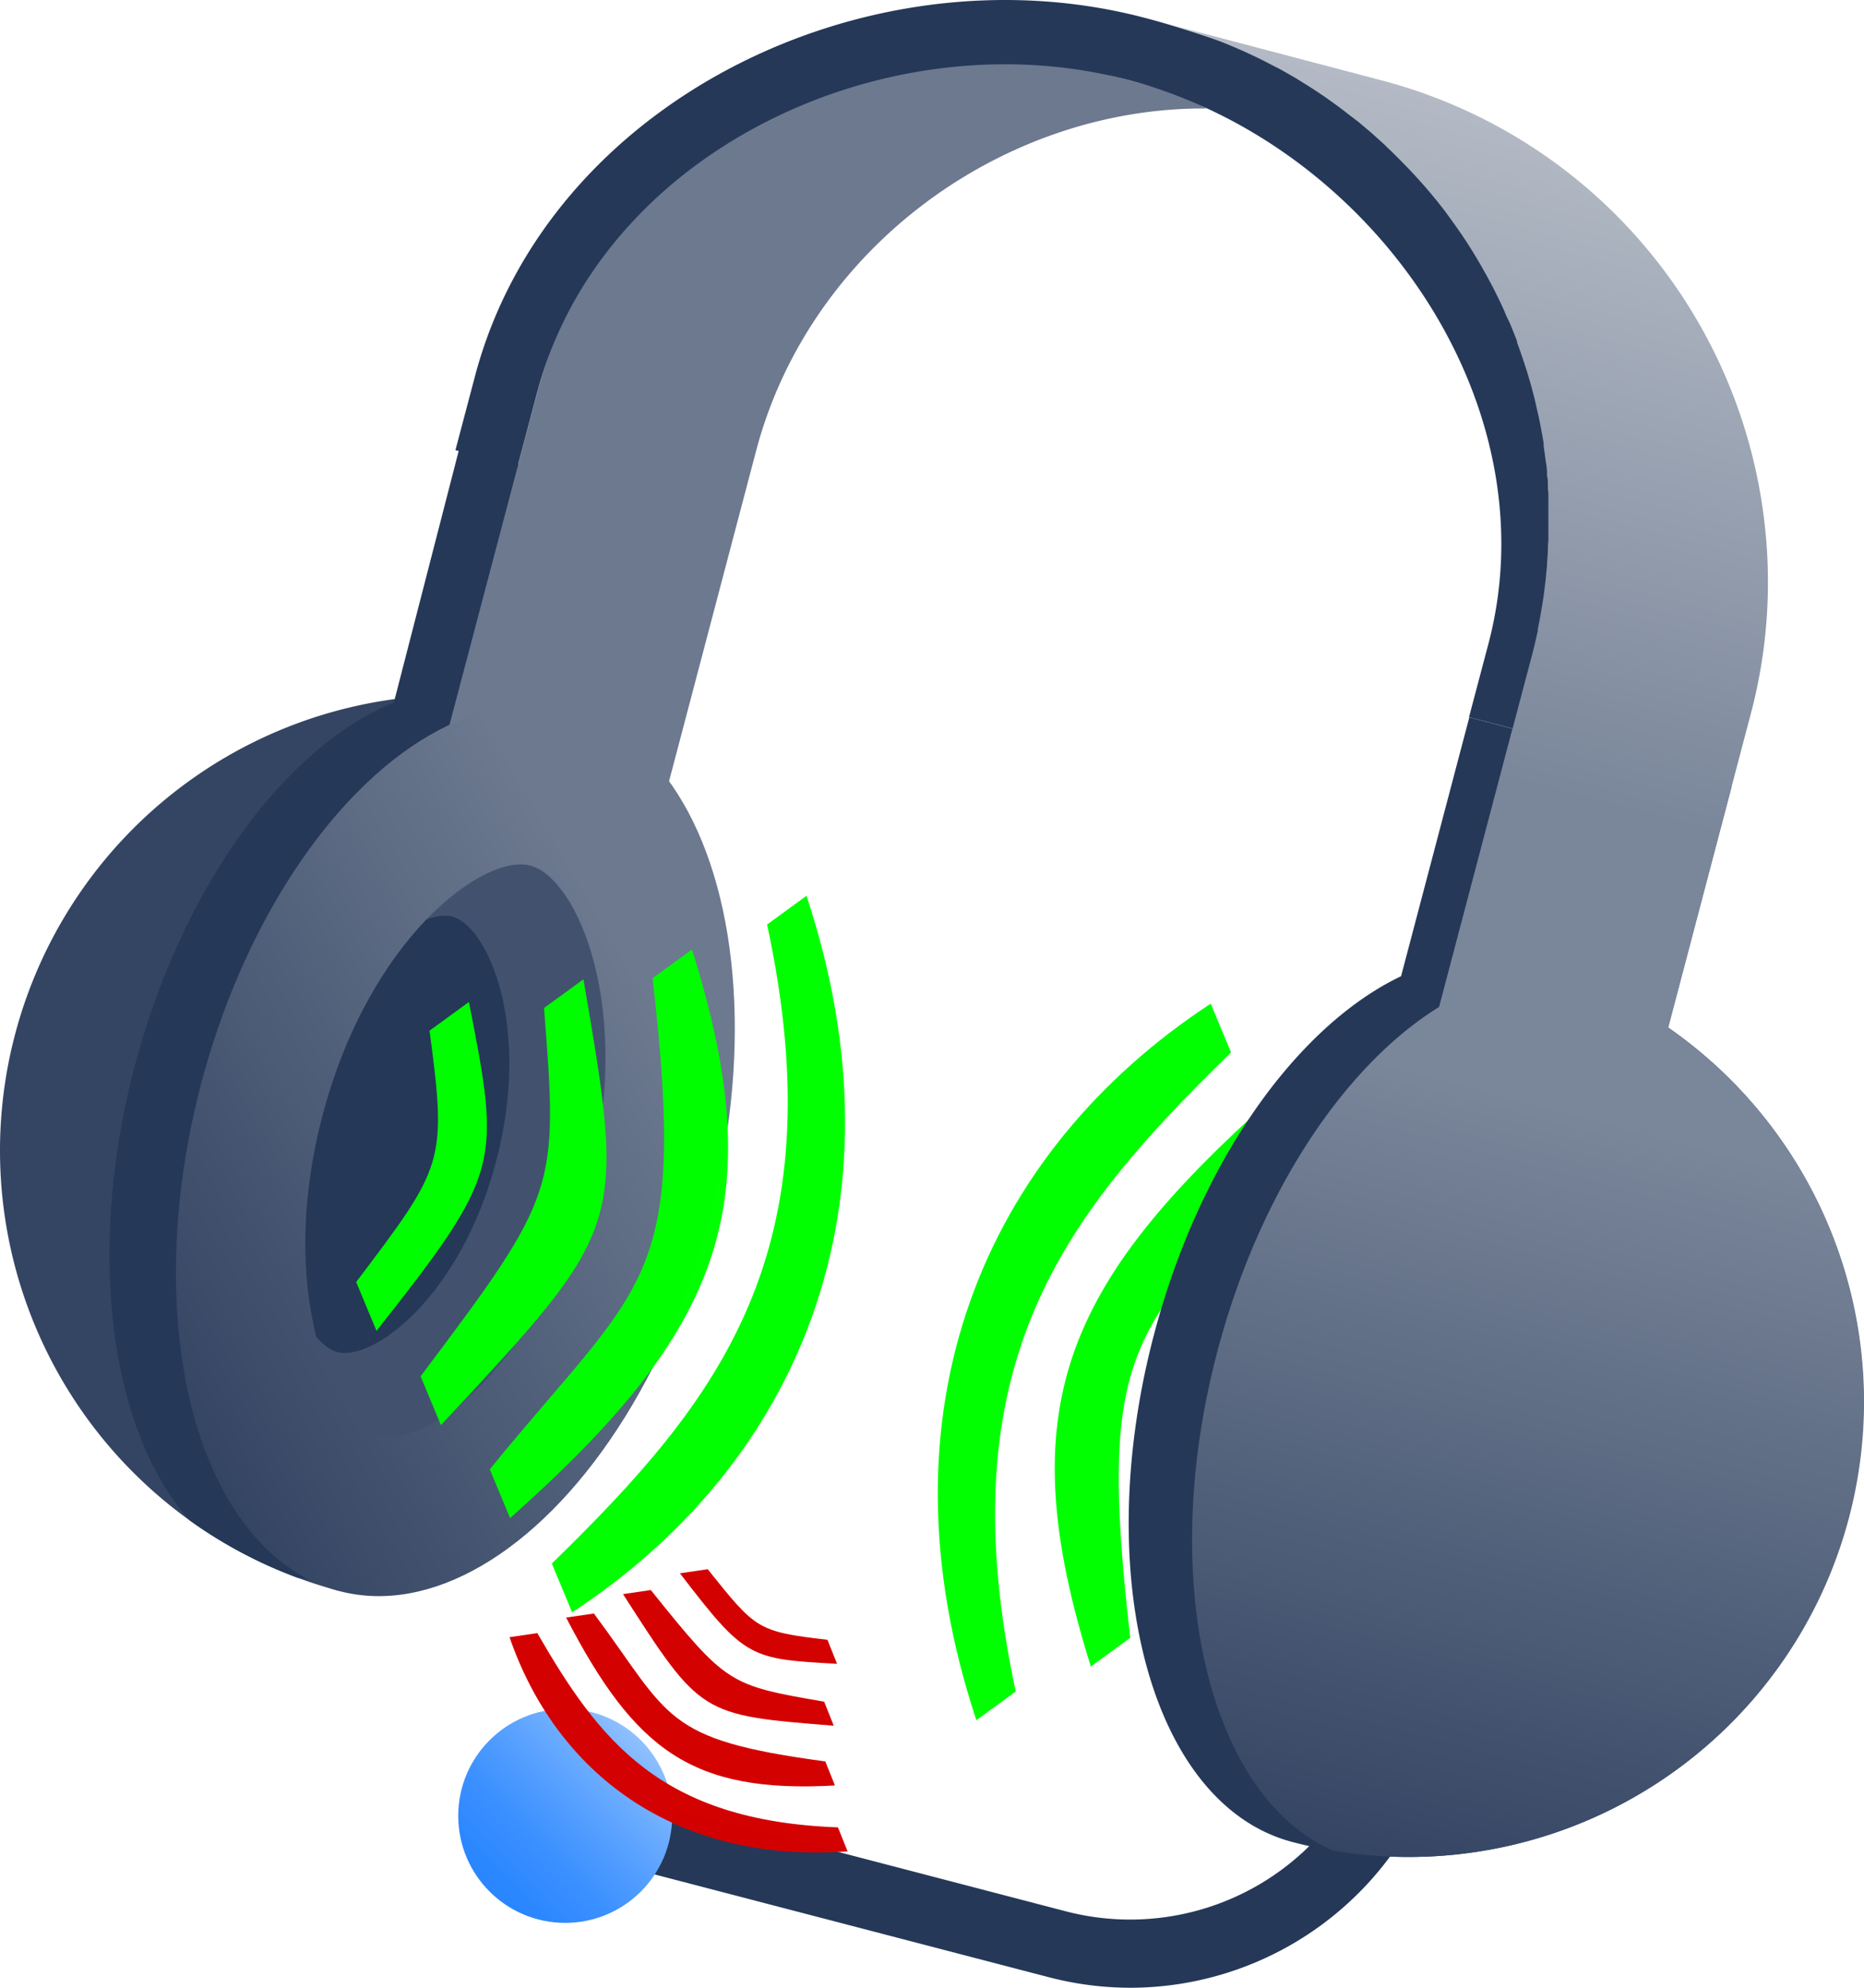 <?xml version="1.0" encoding="UTF-8" standalone="no"?>
<svg
   viewBox="0 0 281.358 300"
   version="1.1"
   id="svg84"
   sodipodi:docname="2910.svg"
   inkscape:version="1.2.2 (732a01da63, 2022-12-09)"
   width="281.358"
   height="300"
   inkscape:export-filename="2910.png"
   inkscape:export-xdpi="96"
   inkscape:export-ydpi="96"
   xmlns:inkscape="http://www.inkscape.org/namespaces/inkscape"
   xmlns:sodipodi="http://sodipodi.sourceforge.net/DTD/sodipodi-0.dtd"
   xmlns:xlink="http://www.w3.org/1999/xlink"
   xmlns="http://www.w3.org/2000/svg"
   xmlns:svg="http://www.w3.org/2000/svg"
   xmlns:rdf="http://www.w3.org/1999/02/22-rdf-syntax-ns#"
   xmlns:cc="http://creativecommons.org/ns#"
   xmlns:dc="http://purl.org/dc/elements/1.1/">
  <sodipodi:namedview
     id="namedview86"
     pagecolor="#ffffff"
     bordercolor="#666666"
     borderopacity="1.0"
     inkscape:showpageshadow="2"
     inkscape:pageopacity="0.0"
     inkscape:pagecheckerboard="0"
     inkscape:deskcolor="#d1d1d1"
     showgrid="false"
     inkscape:zoom="1.1548248"
     inkscape:cx="-65.810849"
     inkscape:cy="44.162543"
     inkscape:window-width="1920"
     inkscape:window-height="1017"
     inkscape:window-x="-8"
     inkscape:window-y="-8"
     inkscape:window-maximized="1"
     inkscape:current-layer="svg84" />
  <defs
     id="defs38">
    <style
       id="style2">.cls-1{fill:#344563;}.cls-2{fill:#42526e;}.cls-3{fill:#253858;}.cls-4{clip-path:url(#clip-path);}.cls-5{fill:#6c798f;}.cls-6{fill:url(#linear-gradient);}.cls-7{clip-path:url(#clip-path-2);}.cls-8{fill:#5e6c84;}.cls-9{fill:url(#linear-gradient-2);}.cls-10{fill:none;}.cls-11{fill:url(#linear-gradient-3);}.cls-12{fill:url(#linear-gradient-4);}</style>
    <clipPath
       id="clip-path">
      <path
         id="_Clipping_Path_"
         data-name="&lt;Clipping Path&gt;"
         class="cls-1"
         d="M 34.9,163.56 A 46.82,46.82 0 0 1 1.56,106.35 v 0 A 46.82,46.82 0 0 1 58.77,73 Z" />
    </clipPath>
    <linearGradient
       id="linear-gradient"
       x1="1109.02"
       y1="77.16"
       x2="1163.1"
       y2="23.08"
       gradientTransform="rotate(90,504.147,-556.47)"
       gradientUnits="userSpaceOnUse">
      <stop
         offset="0"
         stop-color="#344563"
         id="stop6" />
      <stop
         offset="0.83"
         stop-color="#6c798f"
         id="stop8" />
    </linearGradient>
    <clipPath
       id="clip-path-2">
      <path
         id="_Clipping_Path_2"
         data-name="&lt;Clipping Path&gt;"
         class="cls-2"
         d="M 39.11,147.6 C 34.3,146.33 28.39,132.87 33.18,114.68 37.97,96.49 49.75,87.69 54.57,89 c 4.82,1.31 10.72,14.73 5.92,32.92 -4.8,18.19 -16.57,26.95 -21.38,25.68 z" />
    </clipPath>
    <linearGradient
       id="linear-gradient-2"
       x1="1215.16"
       y1="10.33"
       x2="1215.16"
       y2="-80.55"
       gradientTransform="rotate(14.77,328.142,-4117.772)"
       gradientUnits="userSpaceOnUse">
      <stop
         offset="0.27"
         stop-color="#7a869a"
         id="stop13" />
      <stop
         offset="1"
         stop-color="#b3bac5"
         id="stop15" />
    </linearGradient>
    <linearGradient
       id="linear-gradient-3"
       x1="1250.64"
       y1="96.73"
       x2="1250.64"
       y2="-2.07"
       gradientTransform="rotate(14.77,328.142,-4117.772)"
       gradientUnits="userSpaceOnUse">
      <stop
         offset="0"
         stop-color="#344563"
         id="stop18" />
      <stop
         offset="0.81"
         stop-color="#7a869a"
         id="stop20" />
    </linearGradient>
    <linearGradient
       id="linear-gradient-4"
       x1="1146.86"
       y1="128.1"
       x2="1165.57"
       y2="96.17"
       gradientTransform="rotate(14.62,307.375,-4137.769)"
       gradientUnits="userSpaceOnUse">
      <stop
         offset="0.22"
         stop-color="#2684ff"
         id="stop23" />
      <stop
         offset="0.33"
         stop-color="#2b87ff"
         id="stop25" />
      <stop
         offset="0.47"
         stop-color="#3b90ff"
         id="stop27" />
      <stop
         offset="0.62"
         stop-color="#559fff"
         id="stop29" />
      <stop
         offset="0.79"
         stop-color="#78b3ff"
         id="stop31" />
      <stop
         offset="0.96"
         stop-color="#a6cdff"
         id="stop33" />
      <stop
         offset="1"
         stop-color="#b2d4ff"
         id="stop35" />
    </linearGradient>
    <linearGradient
       inkscape:collect="always"
       xlink:href="#linear-gradient"
       id="linearGradient62097"
       gradientUnits="userSpaceOnUse"
       gradientTransform="rotate(90,504.147,-556.47)"
       x1="1109.02"
       y1="77.16"
       x2="1163.1"
       y2="23.08" />
    <linearGradient
       inkscape:collect="always"
       xlink:href="#linear-gradient-2"
       id="linearGradient62099"
       gradientUnits="userSpaceOnUse"
       gradientTransform="rotate(14.77,328.142,-4117.772)"
       x1="1215.16"
       y1="10.33"
       x2="1215.16"
       y2="-80.55" />
    <linearGradient
       inkscape:collect="always"
       xlink:href="#linear-gradient-3"
       id="linearGradient62101"
       gradientUnits="userSpaceOnUse"
       gradientTransform="rotate(14.77,328.142,-4117.772)"
       x1="1250.64"
       y1="96.73"
       x2="1250.64"
       y2="-2.07" />
  </defs>
  <title
     id="title40">Headset</title>
  <g
     id="g61966"
     transform="matrix(1.468,0,0,1.468,-0.019,0.003)">
    <g
       id="g61137"
       transform="matrix(-1.133,0,0,-1.133,288.803,288.819)">
      <path
         id="path61129"
         style="opacity:1;fill:#00ff00;fill-opacity:0.996;fill-rule:evenodd;stroke:none;stroke-width:2.724;stroke-linecap:round;stroke-linejoin:round"
         d="m 162.707,101.428 3.576,-2.605 c 9.329,28.129 -0.738,51.563 -21.27,65.023 l -1.844,-4.431 c 15.151,-14.773 25.927,-28.227 19.538,-57.988 z"
         sodipodi:nodetypes="ccccc" />
      <path
         id="path61131"
         style="opacity:1;fill:#00ff00;fill-opacity:0.996;fill-rule:evenodd;stroke:none;stroke-width:2.724;stroke-linecap:round;stroke-linejoin:round"
         d="m 152.316,106.299 3.576,-2.605 c 7.341,23.326 2.566,34.615 -16.507,51.601 l -1.844,-4.431 c 13.992,-17.187 17.988,-16.624 14.775,-44.566 z"
         sodipodi:nodetypes="ccccc" />
    </g>
    <path
       class="cls-3"
       d="m 116.27,204.36 a 33.36,33.36 0 0 1 -8.44,-1.09 L 56.28,189.83 a 3.504,3.504 0 0 1 1.77,-6.78 l 51.55,13.45 a 26.23,26.23 0 0 0 32,-18.76 l 1.33,-5.1 a 3.5,3.5 0 1 1 6.77,1.77 l -1.33,5.1 a 33.25,33.25 0 0 1 -32.1,24.85 z"
       id="path42" />
    <path
       id="_Path_"
       data-name="&lt;Path&gt;"
       class="cls-3"
       d="m 156.75,98.81 c -14.44,-3.81 -31.49,13.38 -38.08,38.39 -6.59,25.01 -0.23,48.36 14.21,52.17 A 46.82,46.82 0 0 0 190.09,156 v 0 A 46.83,46.83 0 0 0 156.75,98.81 Z" />
    <path
       id="_Clipping_Path_3"
       data-name="&lt;Clipping Path&gt;"
       class="cls-1"
       d="M 34.9,163.56 A 46.82,46.82 0 0 1 1.56,106.35 v 0 A 46.82,46.82 0 0 1 58.77,73 Z" />
    <g
       class="cls-4"
       clip-path="url(#clip-path)"
       id="g48">
      <ellipse
         class="cls-3"
         cx="40.01"
         cy="116.48"
         rx="46.83"
         ry="27.03"
         transform="rotate(-75.23,40.01,116.489)"
         id="ellipse46" />
    </g>
    <rect
       class="cls-3"
       x="57.253"
       y="32.975"
       width="25.904"
       height="29.901"
       transform="rotate(14.452)"
       id="rect50"
       style="stroke-width:1.002" />
    <path
       class="cls-5"
       d="M 124.08,11.15 C 103.33,11 83.3,25.35 77.76,46.34 L 68.16,82.77 45.62,76.83 53.23,48 l 2,-7.56 A 46.6,46.6 0 0 1 109.75,6.65 c 0.79,0.17 1.6,0.36 2.4,0.57 3.85,1.02 8.57,2.05 11.93,3.93 z"
       id="path52" />
    <ellipse
       class="cls-6"
       cx="-102.444"
       cy="75.443"
       rx="46.83"
       ry="27.03"
       transform="rotate(-75.23)"
       id="ellipse54"
       style="fill:url(#linearGradient62097)" />
    <path
       id="_Clipping_Path_4"
       data-name="&lt;Clipping Path&gt;"
       class="cls-2"
       d="M 39.11,147.6 C 34.3,146.33 28.39,132.87 33.18,114.68 37.97,96.49 49.75,87.69 54.57,89 c 4.82,1.31 10.72,14.73 5.92,32.92 -4.8,18.19 -16.57,26.95 -21.38,25.68 z" />
    <g
       class="cls-7"
       clip-path="url(#clip-path-2)"
       id="g59">
      <path
         class="cls-3"
         d="m 34.69,139 c -3.68,-1 -8.19,-11.25 -4.53,-25.15 3.66,-13.9 12.66,-20.59 16.34,-19.62 3.68,0.97 8.19,11.26 4.53,25.16 C 47.37,133.29 38.37,140 34.69,139 Z"
         id="path57" />
    </g>
    <rect
       class="cls-3"
       x="-62.637"
       y="164.9"
       width="29.85"
       height="25.86"
       transform="rotate(-75.23)"
       id="rect61" />
    <path
       class="cls-8"
       d="m 170.47,109.72 -10.08,-2.66 -12.47,-3.29 7.61,-28.86 22.54,5.94 z"
       id="path63" />
    <path
       class="cls-3"
       d="m 159.46,67.85 -2,7.56 -6.4,-1.68 2,-7.56 C 159.62,41.28 140.9,14.79 116.06,8.23 91.22,1.67 61.78,15.52 55.23,40.4 l -2,7.56 -6.39,-1.68 2,-7.56 c 7.47,-28.38 40.5,-44.36 68.87,-36.89 3.87,1 11.39,3.46 14.81,5.23 l 0.5,0.26 1,0.53 1.14,0.66 1,0.62 0.17,0.11 c 0.71,0.44 1.41,0.91 2.1,1.39 l 0.9,0.64 1.21,0.91 c 0.33,0.25 0.65,0.5 1,0.77 l 0.07,0.06 0.94,0.79 c 0.32,0.26 0.62,0.53 0.92,0.79 a 0.17,0.17 0 0 0 0.06,0.06 l 0.84,0.77 0.47,0.45 c 0.38,0.37 0.75,0.73 1.12,1.11 a 55,55 0 0 1 3.73,4.21 l 0.73,1 c 0.19,0.24 0.37,0.49 0.55,0.75 0.18,0.26 0.37,0.5 0.55,0.75 0.9,1.27 1.73,2.58 2.51,3.92 0.2,0.34 0.4,0.7 0.6,1.06 0.2,0.36 0.28,0.5 0.41,0.76 0.13,0.26 0.22,0.41 0.32,0.62 0.1,0.21 0.3,0.58 0.45,0.88 0.15,0.3 0.35,0.72 0.51,1.07 l 0.09,0.19 c 0.16,0.35 0.32,0.71 0.47,1.06 0.15,0.35 0.3,0.69 0.44,1 l 0.05,0.14 c 0.16,0.38 0.3,0.76 0.45,1.13 0,0 0,0.08 0,0.12 0.11,0.28 0.21,0.57 0.31,0.86 0.2,0.54 0.38,1.08 0.55,1.63 0.1,0.3 0.19,0.59 0.27,0.88 q 0.36,1.16 0.66,2.34 c 0,0 0,0 0,0 0.12,0.49 0.24,1 0.35,1.49 0.11,0.49 0.27,1.27 0.38,1.9 0.08,0.41 0.16,0.82 0.22,1.24 a 2.51,2.51 0 0 1 0,0.27 c 0.08,0.51 0.15,1 0.21,1.52 0.06,0.52 0.11,0.83 0.14,1.25 v 0.33 c 0,0.35 0.06,0.72 0.09,1.08 a 2.45,2.45 0 0 1 0,0.27 c 0,0.28 0,0.56 0,0.84 a 6,6 0 0 1 0,0.74 v 0.82 c 0,0.18 0,0.37 0,0.55 0,0.18 0,0.61 0,0.92 0,0.31 0,0.71 0,1.07 0,0.13 0,0.27 0,0.41 0,0.4 0,0.8 -0.05,1.19 -0.05,0.39 -0.06,0.86 -0.09,1.29 v 0 c 0,0.4 -0.07,0.79 -0.11,1.18 -0.04,0.39 -0.11,1 -0.18,1.55 -0.07,0.55 -0.12,0.81 -0.19,1.23 -0.07,0.42 -0.15,1 -0.25,1.47 -0.1,0.47 -0.14,0.77 -0.22,1.15 a 1,1 0 0 0 0,0.17 c -0.09,0.4 -0.17,0.8 -0.27,1.2 -0.1,0.4 -0.06,0.93 -0.18,1.37 z"
       id="path65" />
    <path
       class="cls-9"
       d="m 180.06,73.29 -9.6,36.42 -3.92,-1 -6.15,-1.62 -12.47,-3.29 7.61,-28.86 2,-7.56 c 0.12,-0.45 0.23,-0.89 0.33,-1.33 0.1,-0.44 0.19,-0.81 0.27,-1.21 a 0.75,0.75 0 0 0 0,-0.16 c 0.08,-0.39 0.16,-0.77 0.23,-1.16 0.07,-0.39 0.17,-1 0.25,-1.47 0.08,-0.47 0.13,-0.82 0.18,-1.23 0.05,-0.41 0.13,-1 0.18,-1.54 0.05,-0.54 0.08,-0.79 0.11,-1.18 0,0 0,0 0,0 0,-0.43 0.06,-0.86 0.08,-1.3 0.02,-0.44 0,-0.79 0.06,-1.18 0,-0.14 0,-0.27 0,-0.41 0,-0.36 0,-0.72 0,-1.07 0,-0.35 0,-0.62 0,-0.92 0,-0.3 0,-0.38 0,-0.56 0,-0.18 0,-0.55 0,-0.82 0,-0.27 0,-0.49 0,-0.74 0,-0.25 0,-0.55 -0.05,-0.83 a 2.45,2.45 0 0 0 0,-0.27 c 0,-0.36 0,-0.72 -0.09,-1.09 v -0.33 c 0,-0.41 -0.08,-0.83 -0.14,-1.24 -0.06,-0.41 -0.13,-1 -0.21,-1.53 0,-0.09 0,-0.18 0,-0.27 -0.07,-0.41 -0.14,-0.82 -0.22,-1.23 -0.11,-0.64 -0.24,-1.27 -0.39,-1.91 -0.15,-0.64 -0.22,-1 -0.34,-1.49 v 0 c -0.2,-0.78 -0.41,-1.57 -0.65,-2.34 q -0.12,-0.45 -0.27,-0.87 c -0.18,-0.56 -0.36,-1.1 -0.55,-1.64 -0.1,-0.28 -0.2,-0.57 -0.31,-0.85 v -0.12 c -0.14,-0.38 -0.29,-0.76 -0.44,-1.13 l -0.06,-0.15 c -0.14,-0.35 -0.28,-0.69 -0.44,-1 -0.16,-0.31 -0.31,-0.71 -0.47,-1.06 l -0.09,-0.19 c -0.16,-0.37 -0.34,-0.73 -0.51,-1.08 l -0.44,-0.88 c -0.11,-0.2 -0.21,-0.41 -0.33,-0.62 -0.12,-0.21 -0.26,-0.51 -0.41,-0.76 -0.15,-0.25 -0.39,-0.71 -0.6,-1.06 -0.77,-1.34 -1.61,-2.65 -2.51,-3.91 l -0.54,-0.76 -0.55,-0.75 c -0.24,-0.32 -0.49,-0.63 -0.74,-0.95 A 52.81,52.81 0 0 0 144,16.48 c -0.37,-0.38 -0.75,-0.76 -1.13,-1.12 -0.15,-0.14 -0.31,-0.29 -0.46,-0.45 l -0.85,-0.77 -0.06,-0.05 c -0.3,-0.28 -0.6,-0.54 -0.91,-0.8 l -0.94,-0.79 -0.08,-0.06 -1,-0.76 c -0.39,-0.32 -0.8,-0.62 -1.21,-0.92 l -0.89,-0.64 c -0.69,-0.48 -1.39,-0.94 -2.1,-1.39 l -0.18,-0.11 -1,-0.62 -1.14,-0.65 c -0.32,-0.19 -0.64,-0.36 -1,-0.53 L 130.54,6.55 A 53.1,53.1 0 0 0 119.6,2.34 l 22.54,5.94 a 53.11,53.11 0 0 1 26.56,16.53 53.44,53.44 0 0 1 12.59,27.73 52.89,52.89 0 0 1 -1.23,20.75 z"
       id="path67"
       style="fill:url(#linearGradient62099)" />
    <line
       class="cls-10"
       x1="70.15"
       y1="14.81"
       x2="75.24"
       y2="16.15"
       id="line69" />
    <path
       id="_Clipping_Path_5"
       data-name="&lt;Clipping Path&gt;"
       class="cls-11"
       d="m 160.83,100.1 c -13.87,-1.42 -29.41,15.21 -35.64,38.82 -6.23,23.61 -0.89,45.74 11.88,51.34 a 46.81,46.81 0 0 0 23.76,-90.16 z"
       style="fill:url(#linearGradient62101)" />
    <circle
       class="cls-12"
       cx="58.13"
       cy="186.69"
       r="11"
       id="circle80"
       style="fill:url(#linear-gradient-4)" />
    <g
       id="g61127"
       transform="matrix(1.133,0,0,1.133,-105.46,-19.871)">
      <path
         id="path59321"
         style="opacity:1;fill:#00ff00;fill-opacity:0.996;fill-rule:evenodd;stroke:none;stroke-width:2.724;stroke-linecap:round;stroke-linejoin:round"
         d="m 162.707,101.428 3.576,-2.605 c 9.329,28.129 -0.738,51.563 -21.27,65.023 l -1.844,-4.431 c 15.151,-14.773 25.927,-28.227 19.538,-57.988 z"
         sodipodi:nodetypes="ccccc" />
      <path
         id="path61117"
         style="opacity:1;fill:#00ff00;fill-opacity:0.996;fill-rule:evenodd;stroke:none;stroke-width:2.724;stroke-linecap:round;stroke-linejoin:round"
         d="m 152.316,106.299 3.576,-2.605 c 7.341,23.326 2.566,34.615 -16.507,51.601 l -1.844,-4.431 c 13.992,-17.187 17.988,-16.624 14.775,-44.566 z"
         sodipodi:nodetypes="ccccc" />
      <path
         id="path61119"
         style="opacity:1;fill:#00ff00;fill-opacity:0.996;fill-rule:evenodd;stroke:none;stroke-width:2.724;stroke-linecap:round;stroke-linejoin:round"
         d="m 142.466,109.005 3.576,-2.605 c 3.849,22.513 3.856,22.467 -12.935,40.453 l -1.844,-4.431 c 12.469,-16.554 12.481,-16.968 11.203,-33.417 z"
         sodipodi:nodetypes="ccccc" />
      <path
         id="path61121"
         style="opacity:1;fill:#00ff00;fill-opacity:0.996;fill-rule:evenodd;stroke:none;stroke-width:2.724;stroke-linecap:round;stroke-linejoin:round"
         d="m 132.074,111.061 3.576,-2.605 c 2.875,14.719 2.99,15.431 -8.389,29.845 l -1.844,-4.431 c 7.923,-10.493 8.26,-10.799 6.657,-22.809 z"
         sodipodi:nodetypes="ccccc" />
    </g>
    <g
       id="g61147"
       transform="matrix(-0.148,0.583,-0.583,-0.148,169.389,108.024)"
       style="fill:#d40000">
      <path
         id="path61139"
         style="opacity:1;fill:#d40000;fill-opacity:0.996;fill-rule:evenodd;stroke:none;stroke-width:2.724;stroke-linecap:round;stroke-linejoin:round"
         d="m 162.707,101.428 3.576,-2.605 c 9.329,28.129 -0.738,51.563 -21.27,65.023 l -1.844,-4.431 c 15.151,-14.773 25.927,-28.227 19.538,-57.988 z"
         sodipodi:nodetypes="ccccc" />
      <path
         id="path61141"
         style="opacity:1;fill:#d40000;fill-opacity:0.996;fill-rule:evenodd;stroke:none;stroke-width:2.724;stroke-linecap:round;stroke-linejoin:round"
         d="m 152.316,106.299 3.576,-2.605 c 7.341,23.326 2.566,34.615 -16.507,51.601 l -1.844,-4.431 c 13.992,-17.187 17.988,-16.624 14.775,-44.566 z"
         sodipodi:nodetypes="ccccc" />
      <path
         id="path61143"
         style="opacity:1;fill:#d40000;fill-opacity:0.996;fill-rule:evenodd;stroke:none;stroke-width:2.724;stroke-linecap:round;stroke-linejoin:round"
         d="m 142.466,109.005 3.576,-2.605 c 3.849,22.513 3.856,22.467 -12.935,40.453 l -1.844,-4.431 c 12.469,-16.554 12.481,-16.968 11.203,-33.417 z"
         sodipodi:nodetypes="ccccc" />
      <path
         id="path61145"
         style="opacity:1;fill:#d40000;fill-opacity:0.996;fill-rule:evenodd;stroke:none;stroke-width:2.724;stroke-linecap:round;stroke-linejoin:round"
         d="m 132.074,111.061 3.576,-2.605 c 2.875,14.719 2.99,15.431 -8.389,29.845 l -1.844,-4.431 c 7.923,-10.493 8.26,-10.799 6.657,-22.809 z"
         sodipodi:nodetypes="ccccc" />
    </g>
  </g>
</svg>
